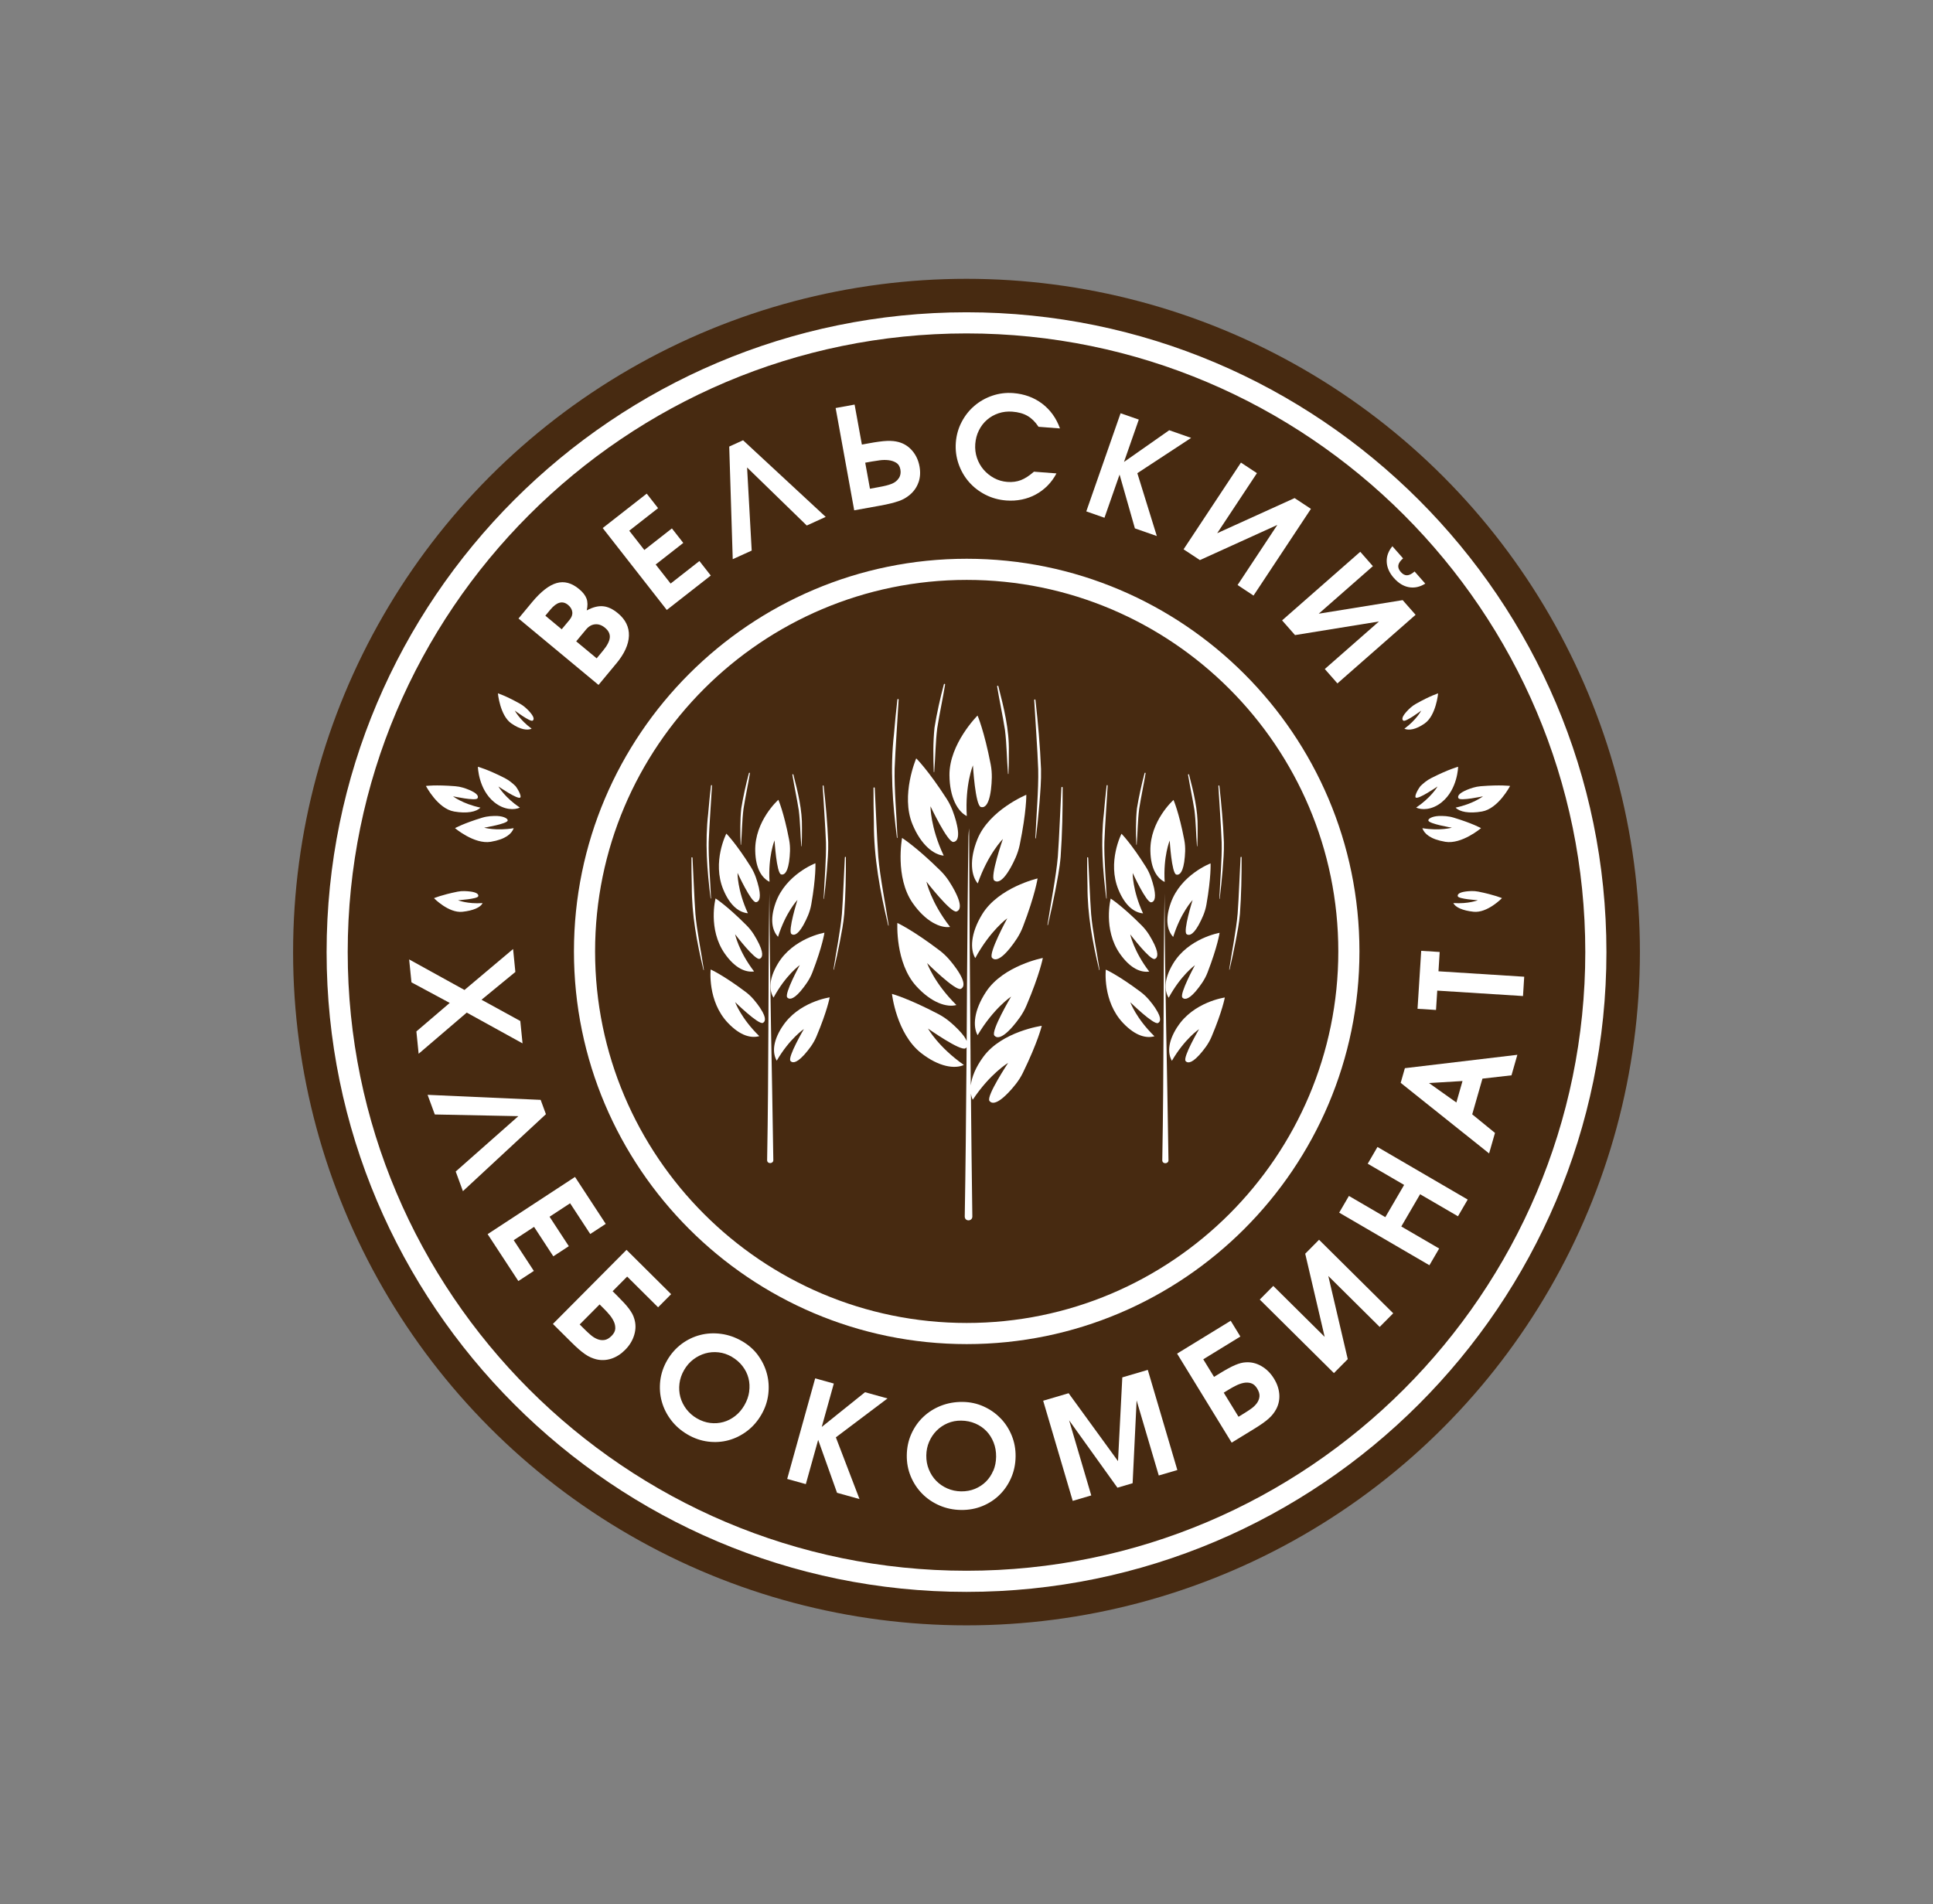 <?xml version="1.0" encoding="UTF-8"?> <svg xmlns="http://www.w3.org/2000/svg" version="1.1" viewBox="0 0 595.28 586.53"><rect x="0" y="0" width="595.28" height="586.53" fill="#808080" stroke="none"/><defs><style> .cls-1 { fill: #fff; } .cls-2 { fill: #472a11; } </style></defs><g><g id="Layer_1"><g><circle class="cls-2" cx="297.64" cy="293.26" r="207.38"></circle><g><path class="cls-1" d="M297.7,414.01c-66.69,0-120.95-54.26-120.95-120.95s54.26-120.95,120.95-120.95,120.95,54.26,120.95,120.95-54.26,120.95-120.95,120.95ZM297.7,178.62c-63.1,0-114.44,51.34-114.44,114.44s51.34,114.44,114.44,114.44,114.44-51.34,114.44-114.44-51.34-114.44-114.44-114.44Z"></path><path class="cls-1" d="M297.64,490.33c-108.66,0-197.06-88.4-197.06-197.07s88.4-197.07,197.06-197.07,197.07,88.4,197.07,197.07-88.4,197.07-197.07,197.07ZM297.64,102.7c-105.08,0-190.56,85.49-190.56,190.56s85.49,190.56,190.56,190.56,190.56-85.49,190.56-190.56-85.49-190.56-190.56-190.56Z"></path><g><path class="cls-1" d="M189.78,204.4c2.51-3.02,3.81-5.88,3.9-8.56.09-2.69-1.04-5.01-3.4-6.96-1.56-1.29-3.08-2.01-4.58-2.14-1.5-.14-3.17.29-5.01,1.28.32-1.43.3-2.63-.06-3.63-.36-.99-1.13-1.98-2.31-2.96-2.27-1.88-4.56-2.5-6.89-1.84-2.33.66-4.84,2.61-7.54,5.85l-4.21,5.07,24.64,20.46,5.45-6.57ZM175.42,190.9l-2.44,2.93-5.04-4.18,1.55-1.87c1.96-2.35,3.77-2.84,5.44-1.46.78.65,1.21,1.37,1.31,2.19.1.81-.18,1.61-.83,2.39ZM177.45,197.54l3.02-3.63c.81-.98,1.75-1.52,2.8-1.61,1.06-.1,2.08.26,3.05,1.07,1.09.9,1.58,1.92,1.47,3.05-.11,1.13-.83,2.49-2.16,4.09l-1.88,2.27-6.3-5.23Z"></path><polygon class="cls-1" points="218.89 177.28 215.39 172.81 206.52 179.75 201.92 173.88 210.42 167.23 206.92 162.76 198.43 169.41 193.78 163.47 202.66 156.52 199.16 152.05 185.61 162.65 205.34 187.88 218.89 177.28"></polygon><polygon class="cls-1" points="231.49 169.59 230.07 143.99 248.45 161.87 254.28 159.21 228.83 135.61 224.57 137.55 225.65 172.24 231.49 169.59"></polygon><path class="cls-1" d="M282.87,148.57c.52-1.5.62-3.14.3-4.9-.34-1.88-1.08-3.48-2.22-4.82-1.14-1.34-2.54-2.23-4.21-2.69-.52-.14-1.07-.24-1.64-.3-.57-.06-1.21-.07-1.93-.05-.71.03-1.53.1-2.45.23-.92.12-1.99.29-3.21.52l-2.09.38-2.24-12.32-5.84,1.06,5.72,31.51,8.02-1.45c1.22-.22,2.29-.44,3.2-.67.91-.23,1.73-.46,2.45-.71.72-.25,1.35-.53,1.89-.85.54-.32,1.05-.67,1.5-1.04,1.3-1.09,2.21-2.38,2.73-3.89ZM276.83,147.22c-.46.77-1.18,1.37-2.16,1.78-.55.22-1.15.41-1.79.57-.65.16-1.52.34-2.63.54l-2.34.43-1.46-8.02,2.05-.37c.68-.12,1.49-.25,2.42-.37.93-.12,1.84-.14,2.73-.03.88.1,1.67.37,2.35.79.68.42,1.11,1.11,1.28,2.08.18.97.03,1.84-.43,2.61Z"></path><path class="cls-1" d="M325.37,145.82l-6.96-.53c-1.43,1.25-2.77,2.12-4.02,2.6-1.26.48-2.64.67-4.17.55-1.47-.11-2.83-.51-4.08-1.18-1.25-.68-2.33-1.54-3.23-2.59-.9-1.05-1.59-2.27-2.05-3.63-.46-1.37-.63-2.8-.52-4.3.12-1.53.49-2.92,1.13-4.19.63-1.27,1.46-2.35,2.49-3.24,1.02-.89,2.21-1.56,3.54-2.01,1.34-.45,2.76-.61,4.25-.5,1.87.14,3.44.58,4.7,1.32,1.26.73,2.39,1.85,3.37,3.34l6.61.51c-1.15-3.19-2.98-5.73-5.5-7.64-2.52-1.9-5.48-2.98-8.88-3.25-2.25-.17-4.41.1-6.48.81-2.07.71-3.9,1.75-5.5,3.12-1.6,1.37-2.91,3.02-3.92,4.96-1.02,1.94-1.61,4.03-1.79,6.27-.18,2.3.1,4.51.82,6.6.72,2.1,1.78,3.95,3.18,5.57s3.09,2.93,5.06,3.95c1.98,1.02,4.13,1.62,6.47,1.8,1.64.12,3.24.03,4.78-.29,1.55-.32,2.98-.83,4.31-1.56,1.33-.72,2.54-1.63,3.62-2.72,1.08-1.09,2-2.35,2.74-3.77Z"></path><polygon class="cls-1" points="344.78 146.18 349.5 162.75 356.25 165.11 350.25 145.75 366.82 134.88 360.07 132.52 346.14 142.29 350.7 129.24 345.09 127.29 334.53 157.52 340.13 159.48 344.78 146.18"></polygon><polygon class="cls-1" points="369.52 172.52 393.36 161.69 381.12 180.2 386.03 183.45 403.71 156.74 398.68 153.42 374.84 164.24 387.08 145.74 382.16 142.49 364.49 169.2 369.52 172.52"></polygon><polygon class="cls-1" points="398.81 195.62 424.66 191.43 407.98 206.07 411.87 210.5 435.94 189.37 431.96 184.85 406.11 189.03 422.79 174.39 418.9 169.96 394.83 191.09 398.81 195.62"></polygon><path class="cls-1" d="M429.27,178.04c1.39,1.59,2.93,2.53,4.62,2.83,1.69.3,3.37-.06,5.03-1.1l-3.29-3.74c-.87.76-1.64,1.15-2.32,1.17-.68.02-1.32-.32-1.93-1.02-.61-.69-.86-1.38-.76-2.04.1-.67.59-1.38,1.46-2.15l-3.29-3.74c-1.24,1.52-1.83,3.13-1.74,4.85.08,1.72.82,3.36,2.21,4.95Z"></path><polygon class="cls-1" points="160.92 321.38 160.23 314.49 148.29 307.94 158.71 299.38 158.01 292.32 143.04 304.93 126 295.52 126.71 302.58 138.5 308.92 128.23 317.7 128.92 324.58 143.74 311.9 160.92 321.38"></polygon><polygon class="cls-1" points="166.5 338.78 131.68 337.23 133.9 343.28 159.63 343.8 140.34 360.85 142.56 366.9 168.12 343.19 166.5 338.78"></polygon><polygon class="cls-1" points="170.4 386.97 175.17 383.85 169.24 374.78 175.57 370.63 181.77 380.1 186.54 376.98 177.08 362.52 150.17 380.14 159.63 394.59 164.4 391.47 158.2 382 164.47 377.9 170.4 386.97"></polygon><path class="cls-1" d="M202.66,402.68l4.02-4.05-13.74-13.65-22.67,22.82,5.71,5.67c.84.84,1.6,1.55,2.29,2.15.68.59,1.32,1.09,1.91,1.5.59.41,1.17.73,1.73.98.56.24,1.11.44,1.66.58,1.58.39,3.15.32,4.69-.18,1.55-.51,2.96-1.41,4.25-2.71,1.37-1.38,2.31-2.92,2.81-4.63.51-1.71.51-3.36.01-4.96-.14-.51-.35-1.01-.6-1.49-.26-.48-.59-.99-.99-1.54-.4-.54-.9-1.14-1.5-1.8-.6-.65-1.32-1.4-2.16-2.24l-1.42-1.41,4.48-4.51,9.51,9.45ZM189.02,407.02c.34.73.49,1.47.46,2.23-.04.76-.42,1.5-1.13,2.22-.75.76-1.51,1.19-2.26,1.28-.75.1-1.48,0-2.19-.3-.71-.29-1.39-.72-2.04-1.29-.65-.56-1.25-1.12-1.8-1.67l-1.54-1.53,6.13-6.17,1.36,1.35c.54.53,1.09,1.13,1.65,1.8.57.66,1.02,1.36,1.36,2.09Z"></path><path class="cls-1" d="M233.47,417.48c-1.3-1.76-2.94-3.21-4.92-4.36-2.09-1.21-4.24-1.96-6.46-2.26-2.22-.3-4.37-.19-6.44.34-2.07.53-3.99,1.45-5.76,2.77-1.77,1.32-3.25,3-4.43,5.03-1.16,2.01-1.87,4.11-2.13,6.31-.25,2.2-.1,4.33.47,6.39.57,2.06,1.53,3.97,2.88,5.74,1.35,1.77,3.05,3.25,5.08,4.43,2.03,1.18,4.14,1.9,6.31,2.17,2.17.27,4.28.13,6.3-.42,2.03-.55,3.92-1.49,5.68-2.82,1.76-1.33,3.23-3.01,4.41-5.04,1.15-1.98,1.86-4.06,2.13-6.24.27-2.17.14-4.29-.4-6.34-.54-2.05-1.45-3.96-2.75-5.72ZM230.72,428.64c-.2,1.44-.69,2.84-1.48,4.2-.79,1.36-1.74,2.47-2.87,3.34-1.13.87-2.34,1.49-3.63,1.84-1.3.36-2.64.45-4.04.28-1.39-.17-2.75-.64-4.08-1.41-1.31-.76-2.39-1.72-3.27-2.87-.87-1.16-1.48-2.4-1.84-3.73-.35-1.33-.44-2.71-.26-4.15.18-1.44.66-2.82,1.43-4.15.76-1.31,1.7-2.39,2.84-3.26,1.14-.87,2.37-1.48,3.69-1.86,1.32-.37,2.69-.48,4.09-.32,1.4.16,2.74.61,4.02,1.35,1.35.79,2.47,1.75,3.35,2.9.88,1.15,1.49,2.38,1.83,3.7.34,1.32.41,2.7.21,4.15Z"></path><polygon class="cls-1" points="266.39 428.83 253.06 439.53 256.78 426.16 251.04 424.56 242.42 455.54 248.16 457.14 251.96 443.51 257.77 459.81 264.69 461.74 257.41 442.73 273.31 430.75 266.39 428.83"></polygon><path class="cls-1" d="M308.1,436.85c-1.47-1.53-3.21-2.74-5.2-3.64-1.99-.9-4.13-1.36-6.42-1.39-2.41-.03-4.65.37-6.74,1.19-2.09.83-3.9,1.98-5.44,3.45-1.54,1.47-2.76,3.22-3.66,5.24-.9,2.02-1.36,4.2-1.39,6.55-.03,2.32.38,4.5,1.24,6.55.86,2.04,2.04,3.82,3.54,5.33,1.5,1.52,3.28,2.71,5.33,3.6,2.05.88,4.25,1.34,6.6,1.37,2.35.03,4.54-.37,6.57-1.2,2.03-.83,3.79-1.98,5.29-3.46,1.5-1.47,2.69-3.22,3.57-5.24.88-2.02,1.34-4.2,1.37-6.56.03-2.29-.37-4.45-1.2-6.48-.83-2.03-1.98-3.81-3.46-5.33ZM305.88,452.99c-.55,1.31-1.31,2.44-2.26,3.39-.96.94-2.08,1.68-3.38,2.22-1.3.53-2.72.79-4.25.77-1.51-.02-2.93-.32-4.25-.9-1.33-.58-2.47-1.37-3.43-2.35-.96-.98-1.71-2.15-2.26-3.49-.55-1.34-.81-2.78-.79-4.32.02-1.51.31-2.92.88-4.23.57-1.31,1.34-2.46,2.31-3.43.97-.97,2.11-1.73,3.4-2.28,1.3-.55,2.69-.81,4.17-.79,1.57.02,3.01.32,4.34.89,1.33.57,2.46,1.35,3.41,2.33.95.98,1.68,2.15,2.22,3.51.53,1.36.79,2.82.77,4.39-.02,1.57-.31,3.01-.86,4.32Z"></path><polygon class="cls-1" points="345.62 424.26 344.3 450.06 329.09 429.14 321.25 431.45 330.35 462.3 336.06 460.62 329.24 437.49 344.12 458.24 348.8 456.86 350.03 431.36 356.85 454.48 362.57 452.8 353.47 421.95 345.62 424.26"></polygon><path class="cls-1" d="M392.33,424.64c-1.02-1.66-2.29-2.93-3.83-3.83-1.54-.9-3.14-1.29-4.81-1.19-.53.02-1.06.1-1.59.24-.53.14-1.1.34-1.73.6s-1.32.61-2.1,1.03c-.78.42-1.67.95-2.69,1.57l-1.71,1.05-3.32-5.42,11.43-7.01-2.98-4.86-16.51,10.12,16.81,27.42,6.87-4.21c1.01-.62,1.89-1.19,2.63-1.71.74-.52,1.37-1.02,1.91-1.5.54-.48.99-.96,1.36-1.45.37-.48.69-.97.96-1.48.75-1.44,1.06-2.98.93-4.6-.13-1.62-.67-3.21-1.62-4.77ZM387.86,430.17c-.08.75-.36,1.43-.81,2.05-.46.62-1.03,1.18-1.73,1.67-.7.5-1.38.95-2.05,1.36l-1.86,1.14-4.55-7.42,1.63-1c.64-.39,1.36-.79,2.14-1.18.78-.39,1.56-.67,2.35-.83.79-.16,1.55-.13,2.27.09.73.22,1.36.76,1.89,1.62.56.92.8,1.75.72,2.5Z"></path><polygon class="cls-1" points="401.95 386.17 407.94 411.78 392.11 396.09 387.95 400.29 410.79 422.94 415.05 418.64 409.06 393.03 424.88 408.72 429.05 404.52 406.21 381.87 401.95 386.17"></polygon><polygon class="cls-1" points="421.2 358.45 432.41 364.98 426.62 374.91 415.41 368.37 412.41 373.52 440.2 389.72 443.2 384.57 431.54 377.78 437.33 367.85 448.99 374.64 451.99 369.49 424.2 353.29 421.2 358.45"></polygon><path class="cls-1" d="M431.35,333.54l27.23,21.74,1.81-6.32-7.01-5.72,3.15-11,8.94-1.02,1.81-6.32-34.64,4.12-1.29,4.52ZM450.39,332.98l-1.89,6.61-8.43-5.99,10.32-.62Z"></path><polygon class="cls-1" points="442.99 299.18 443.36 293.23 437.67 292.87 436.54 310.73 442.23 311.09 442.61 305.13 469.02 306.8 469.39 300.85 442.99 299.18"></polygon></g><g><path class="cls-1" d="M139.83,249.96c3.97.7,6.92.1,8.11-1.2-5.48-1.17-8.43-3.48-8.43-3.48,0,0,6.99,1.51,7.54.61.24-.38.35-1.19-1.8-2.24-.23-.11-.47-.23-.74-.34-1.23-.51-2.68-1.02-4.31-1.14-6.13-.49-9.03-.08-9.03-.08,0,0,3.61,7,8.66,7.87Z"></path><path class="cls-1" d="M163.01,219.13c-.77-.82-1.68-1.7-2.86-2.36-4.48-2.51-6.82-3.21-6.82-3.21,0,0,.63,6.83,4.14,9.27,2.8,1.94,4.91,2.19,6.26,1.63-3.76-2.79-5.19-5.58-5.19-5.58,0,0,4.77,3.57,5.49,3.09.33-.22.69-.81-.68-2.44-.1-.13-.22-.26-.35-.4Z"></path><path class="cls-1" d="M141.09,277.29s5.95-.38,6.18-1.21c.12-.36.01-1.03-1.88-1.39-.14-.03-.3-.06-.48-.07-1.17-.14-2.54-.26-3.99.03-5.01,1.01-7.27,2.01-7.27,2.01,0,0,4.5,4.63,8.74,4.19,3.35-.36,5.59-1.35,6.24-2.68-4.67.32-7.56-.87-7.56-.87Z"></path><path class="cls-1" d="M149.1,254.94s7.07-1.16,7.25-2.2c.1-.49-.98-1.28-3.19-1.4t-.03,0c-1.37-.03-2.96.02-4.58.51-5.87,1.78-8.43,3.24-8.43,3.24,0,0,5.96,5.05,11.01,4.2,4.67-.78,6.46-2.53,7.07-4.19-5.5.9-9.1-.16-9.1-.16Z"></path><path class="cls-1" d="M155.5,239.69c-5.48-2.79-8.33-3.51-8.33-3.51,0,0,.13,6.91,5.02,10.9,3.11,2.53,6.3,2.42,7.9,1.68-4.51-3.05-6.43-6.22-6.6-6.51.33.21,5.9,4.03,6.71,3.42.4-.27-.24-1.91-1.42-3.52-.9-.87-1.97-1.78-3.29-2.46Z"></path><path class="cls-1" d="M449.16,245.89c.56.9,7.54-.61,7.54-.61,0,0-2.95,2.31-8.43,3.48,1.19,1.3,4.14,1.9,8.11,1.2,5.05-.87,8.66-7.87,8.66-7.87,0,0-2.9-.41-9.03.08-1.63.13-3.08.64-4.31,1.14-.27.11-.51.23-.74.34-2.14,1.05-2.04,1.85-1.8,2.24Z"></path><path class="cls-1" d="M442.89,213.57s-2.34.69-6.82,3.21c-1.18.65-2.1,1.53-2.86,2.36-.13.14-.25.27-.35.4-1.37,1.63-1.01,2.23-.68,2.44.72.48,5.49-3.09,5.49-3.09,0,0-1.43,2.79-5.19,5.58,1.36.56,3.47.32,6.26-1.63,3.51-2.44,4.14-9.27,4.14-9.27Z"></path><path class="cls-1" d="M451.3,274.62c-.17.01-.33.04-.48.07-1.89.36-1.99,1.03-1.88,1.39.23.84,6.18,1.21,6.18,1.21,0,0-2.89,1.18-7.56.87.65,1.33,2.89,2.32,6.24,2.68,4.25.45,8.74-4.19,8.74-4.19,0,0-2.25-1-7.27-2.01-1.44-.29-2.82-.17-3.99-.03Z"></path><path class="cls-1" d="M447.67,251.85c-1.62-.5-3.21-.55-4.58-.51t-.03,0c-2.21.12-3.29.92-3.19,1.4.18,1.04,7.25,2.2,7.25,2.2,0,0-3.6,1.05-9.1.16.6,1.66,2.4,3.41,7.07,4.19,5.05.85,11.01-4.2,11.01-4.2,0,0-2.56-1.46-8.43-3.24Z"></path><path class="cls-1" d="M436.12,248.76c1.61.74,4.8.85,7.9-1.68,4.89-3.99,5.02-10.9,5.02-10.9,0,0-2.84.72-8.33,3.51-1.33.68-2.39,1.59-3.29,2.46-1.18,1.6-1.82,3.25-1.42,3.52.81.6,6.38-3.21,6.71-3.42-.17.29-2.09,3.46-6.6,6.51Z"></path></g><g><path class="cls-1" d="M297.73,251.37c-.58-9.65,1.89-15.63,1.89-15.63,0,0,.72,12.32,2.44,12.83.84.26,2.44-.03,3.11-5.36.01-.01.01-.04.01-.06.26-2.3.45-4.93-.09-7.69-2.01-10.4-4.05-15.06-4.05-15.06,0,0-8.73,8.7-8.65,18.38.06,6.97,2.6,11.21,5.33,12.58Z"></path><path class="cls-1" d="M290.63,263.56c-4.14-8.74-4.08-15.21-4.08-15.21,0,0,5.27,11.16,7.05,10.99.87-.07,2.25-.94.88-6.13,0-.02,0-.05,0-.06-.62-2.23-1.42-4.74-2.95-7.1-5.74-8.9-9.37-12.46-9.37-12.46,0,0-4.86,11.33-1.17,20.28,2.65,6.44,6.59,9.43,9.64,9.68Z"></path><path class="cls-1" d="M301.1,272.13c3.17-9.13,7.75-13.71,7.75-13.71,0,0-4.06,11.66-2.67,12.79.67.56,2.27.91,4.93-3.76.02,0,.03-.03.04-.05,1.12-2.02,2.3-4.38,2.87-7.13,2.14-10.38,2.04-15.46,2.04-15.46,0,0-11.4,4.68-15.04,13.65-2.62,6.46-1.9,11.35.09,13.66Z"></path><path class="cls-1" d="M292.59,285.52c-5.94-7.63-7.29-13.96-7.29-13.96,0,0,7.57,9.75,9.27,9.2.84-.26,2-1.41-.47-6.18,0-.02-.01-.04-.02-.06-1.09-2.04-2.42-4.32-4.42-6.29-7.54-7.44-11.86-10.12-11.86-10.12,0,0-2.28,12.11,3.27,20.05,3.99,5.71,8.49,7.77,11.51,7.36Z"></path><path class="cls-1" d="M305.5,295.02c.57.66,2.09,1.27,5.47-2.91.02,0,.04-.03.04-.04,1.44-1.81,2.99-3.95,3.99-6.57,3.8-9.89,4.53-14.92,4.53-14.92,0,0-12.01,2.77-17.06,11.03-3.64,5.95-3.72,10.89-2.13,13.5,4.61-8.5,9.87-12.27,9.87-12.27,0,0-5.9,10.84-4.71,12.18Z"></path><path class="cls-1" d="M295.89,304.59c.8-.37,1.8-1.65-1.26-6.07,0-.02-.02-.04-.03-.05-1.34-1.88-2.95-3.97-5.19-5.67-8.44-6.41-13.06-8.51-13.06-8.51,0,0-.7,12.31,5.82,19.46,4.69,5.15,9.41,6.62,12.36,5.82-6.87-6.8-9.02-12.91-9.02-12.91,0,0,8.76,8.7,10.38,7.93Z"></path><path class="cls-1" d="M303.69,305.45c-3.85,5.81-4.13,10.74-2.63,13.41,4.93-8.32,10.32-11.89,10.32-11.89,0,0-6.3,10.61-5.16,12,.55.68,2.04,1.34,5.58-2.7.02,0,.04-.03.04-.04,1.5-1.76,3.13-3.83,4.23-6.42,4.16-9.74,5.08-14.74,5.08-14.74,0,0-12.11,2.32-17.46,10.38Z"></path><path class="cls-1" d="M302.85,325.48c-2.43,3.29-3.61,6.34-3.89,8.86-.02-2.37-.04-4.75-.07-7.12,0-.43,0-.88-.01-1.33,0-.82-.01-1.66-.01-2.5,0-.25-.01-.49-.01-.74-.19-22.8-.33-45.77-.42-67.53l-.14,1.49c-.04.33-.06.66-.06,1.01-.22,15.1-.33,30.7-.45,46.42v.03c0,.53,0,1.07-.01,1.6,0,.72,0,1.44-.01,2.18h0c-.01,4.18-.04,8.34-.07,12.51v.27c-.35-.86-1.12-1.99-2.6-3.5,0-.02-.02-.04-.04-.05-1.63-1.64-3.57-3.42-6.07-4.72-9.39-4.91-14.3-6.22-14.3-6.22,0,0,1.36,12.25,8.98,18.22,5.49,4.3,10.39,4.95,13.16,3.67-7.91-5.56-11.05-11.22-11.05-11.22,0,0,10.09,7.12,11.56,6.09.12-.08.23-.19.33-.32-.01,1.71-.02,3.43-.03,5.14-.01.25-.01.48-.01.72-.12,15.62-.27,31.17-.53,46.31.07,1.59,2.34,1.46,2.34-.03-.17-12.31-.32-25.02-.44-37.85.11.7.3,1.33.57,1.87,5.34-8.06,10.9-11.36,10.9-11.36,0,0-6.83,10.29-5.76,11.72.51.71,1.97,1.44,5.7-2.42.02,0,.04-.03.05-.04,1.59-1.68,3.32-3.67,4.55-6.2,4.64-9.52,5.81-14.47,5.81-14.47,0,0-12.21,1.71-17.96,9.5Z"></path><path class="cls-1" d="M236.98,271.61c-.48-7.87,1.55-12.76,1.55-12.76,0,0,.59,10.06,2.01,10.48.64.19,1.85,0,2.44-3.77.01-.06.03-.13.03-.2.26-1.98.48-4.29,0-6.73-1.63-8.5-3.31-12.28-3.31-12.28,0,0-7.32,6.5-7.12,15.74.12,5.69,2.18,8.42,4.41,9.53Z"></path><path class="cls-1" d="M230.32,281.31c-3.3-7.17-3.19-12.45-3.19-12.45,0,0,4.2,9.16,5.67,9.03.66-.06,1.72-.67.91-4.4,0-.06-.02-.13-.05-.2-.48-1.94-1.11-4.17-2.44-6.27-4.6-7.33-7.54-10.25-7.54-10.25,0,0-4.47,8.72-.93,17.25,2.18,5.26,5.08,7.05,7.56,7.28Z"></path><path class="cls-1" d="M239.6,288.56c2.35-7.53,5.98-11.37,5.98-11.37,0,0-3.02,9.61-1.85,10.5.53.4,1.73.66,3.62-2.66.03-.05.07-.11.1-.18.95-1.76,1.97-3.84,2.39-6.29,1.49-8.52,1.27-12.66,1.27-12.66,0,0-9.16,3.47-12.25,12.18-1.91,5.36-.95,8.64.73,10.47Z"></path><path class="cls-1" d="M246.28,297.29s-4.82,8.85-3.84,9.95c.44.5,1.57.98,4.07-1.91.04-.04.09-.1.13-.16,1.27-1.54,2.68-3.39,3.56-5.71,3.11-8.07,3.69-12.17,3.69-12.17,0,0-9.66,1.64-14.37,9.58-2.91,4.9-2.61,8.3-1.31,10.42,3.76-6.93,8.06-10.01,8.06-10.01Z"></path><path class="cls-1" d="M240.83,316.34c-3.06,4.8-2.86,8.21-1.63,10.37,3.97-6.81,8.37-9.75,8.37-9.75,0,0-5.09,8.69-4.14,9.83.42.51,1.54,1.03,4.12-1.78.04-.04.1-.09.14-.15,1.32-1.5,2.78-3.3,3.74-5.6,3.36-7.97,4.07-12.05,4.07-12.05,0,0-9.7,1.34-14.66,9.14Z"></path><path class="cls-1" d="M232.22,299.22c-4.79-6.27-5.84-11.45-5.84-11.45,0,0,6.1,8.01,7.51,7.57.63-.2,1.53-1.03-.08-4.49-.02-.06-.05-.12-.09-.18-.89-1.79-2-3.83-3.76-5.59-6.1-6.14-9.6-8.34-9.6-8.34,0,0-2.45,9.48,2.87,17.04,3.28,4.65,6.51,5.77,8.97,5.45Z"></path><path class="cls-1" d="M234.09,310.46c-1.14-1.64-2.53-3.5-4.53-4.98-6.92-5.19-10.71-6.86-10.71-6.86,0,0-1.05,9.74,5.31,16.44,3.92,4.13,7.27,4.76,9.67,4.09-5.65-5.51-7.44-10.48-7.44-10.48,0,0,7.2,7.04,8.53,6.4.6-.29,1.37-1.24-.73-4.43-.03-.05-.07-.12-.11-.17Z"></path><path class="cls-1" d="M236.63,315.26v1.86c-.06,12.74-.12,25.56-.39,40.24.04,1.26,1.91,1.14,1.91-.01-.43-30.26-1.08-51.97-1.21-82.24-.23,14.59-.26,27.38-.3,40.15Z"></path><path class="cls-1" d="M287.7,237.77c.36-4.5.37-9.09.94-13.54.7-4.46,1.68-8.91,2.41-13.38.04-.23-.31-.3-.37-.08-1.17,4.41-2.16,8.83-2.89,13.34-.48,4.57-.4,9.09-.23,13.66,0,.09.14.08.14,0Z"></path><path class="cls-1" d="M276.38,258.04c-.24-6.23-1.02-15.13-.87-21.27.23-6.19.89-14.98,1.23-21.27,0-.1-.07-.19-.17-.2-.1-.01-.2.06-.21.17-.4,3.53-.76,7.07-1.05,10.62-1.22,10.66-.43,21.36.91,31.96,0,.09.15.07.14-.01Z"></path><path class="cls-1" d="M269.38,242.7c0-.1-.09-.18-.19-.18-.1,0-.19.08-.19.19-.01,3.56.02,7.11.12,10.67-.05,10.73,1.91,21.28,4.41,31.67.02.09.16.06.14-.03-.92-6.17-2.67-14.93-3.19-21.04-.45-6.18-.76-14.99-1.1-21.28Z"></path><path class="cls-1" d="M310.42,238.35c0,.09.14.08.14,0,.11-2.27.13-4.54.12-6.82.15-6.85-1.55-13.59-3.24-20.18-.06-.23-.41-.14-.37.08.73,4.47,1.71,8.92,2.41,13.38.56,4.45.57,9.05.94,13.54Z"></path><path class="cls-1" d="M318.87,258.18c0,.09.14.1.14.01.42-3.53.79-7.07,1.08-10.62.27-3.55.59-7.09.5-10.69-.29-7.12-.92-14.2-1.72-21.28-.01-.1-.1-.17-.2-.17-.1,0-.18.1-.18.2.34,6.25,1.01,15.11,1.23,21.27.16,6.16-.63,14.99-.87,21.27Z"></path><path class="cls-1" d="M327.07,242.38c-.1,0-.19.08-.2.18-.34,6.25-.65,15.13-1.1,21.28-.52,6.15-2.27,14.83-3.19,21.04-.02.09.12.11.14.03.81-3.47,1.56-6.94,2.24-10.43.65-3.5,1.37-6.98,1.67-10.57.5-7.11.64-14.22.62-21.34,0-.1-.08-.18-.18-.19Z"></path><path class="cls-1" d="M228.2,260.16c.3-3.67.31-7.42.77-11.05.57-3.64,1.37-7.28,1.97-10.92.04-.19-.26-.25-.3-.07-.95,3.6-1.76,7.21-2.36,10.89-.4,3.73-.32,7.42-.19,11.15,0,.07.12.07.12,0Z"></path><path class="cls-1" d="M218.96,276.71c-.19-5.09-.84-12.35-.71-17.36.19-5.06.72-12.23,1.01-17.37,0-.08-.05-.15-.14-.16-.08,0-.16.05-.17.14-.33,2.89-.62,5.77-.86,8.67-1,8.71-.35,17.44.75,26.1,0,.08.12.06.12,0Z"></path><path class="cls-1" d="M213.24,264.19c0-.08-.07-.15-.15-.15-.09,0-.15.07-.15.15-.01,2.9.02,5.81.1,8.71-.04,8.76,1.56,17.37,3.6,25.86.01.07.13.05.12-.02-.75-5.04-2.18-12.19-2.6-17.18-.37-5.05-.62-12.24-.9-17.37Z"></path><path class="cls-1" d="M246.75,260.63c0,.07.12.07.12,0,.09-1.86.11-3.71.1-5.57.12-5.59-1.26-11.09-2.65-16.48-.05-.19-.34-.12-.3.07.6,3.65,1.39,7.28,1.97,10.92.46,3.64.47,7.38.77,11.05Z"></path><path class="cls-1" d="M253.64,276.82c0,.08.11.08.12.01.34-2.88.64-5.77.88-8.67.22-2.9.48-5.79.41-8.73-.23-5.82-.75-11.59-1.4-17.37,0-.08-.08-.14-.16-.14-.08,0-.15.08-.14.16.28,5.1.82,12.34,1.01,17.37.13,5.03-.51,12.24-.71,17.36Z"></path><path class="cls-1" d="M260.34,263.92c-.08,0-.16.06-.16.15-.28,5.1-.53,12.35-.9,17.37-.42,5.02-1.85,12.11-2.6,17.18-.01.07.1.09.12.02.66-2.83,1.27-5.67,1.83-8.52.53-2.85,1.12-5.7,1.36-8.63.41-5.81.53-11.61.51-17.42,0-.08-.06-.15-.15-.15Z"></path><path class="cls-1" d="M350.05,260.16c.3-3.67.31-7.42.77-11.05.57-3.64,1.37-7.28,1.97-10.92.04-.19-.26-.25-.3-.07-.95,3.6-1.76,7.21-2.36,10.89-.4,3.73-.32,7.42-.19,11.15,0,.07.12.07.12,0Z"></path><path class="cls-1" d="M340.81,276.71c-.19-5.09-.84-12.35-.71-17.36.19-5.06.72-12.23,1.01-17.37,0-.08-.05-.15-.14-.16-.08,0-.16.05-.17.14-.33,2.89-.62,5.77-.86,8.67-1,8.71-.35,17.44.75,26.1,0,.08.12.06.12,0Z"></path><path class="cls-1" d="M335.1,264.19c0-.08-.07-.15-.15-.15-.09,0-.15.07-.15.15-.01,2.9.02,5.81.1,8.71-.04,8.76,1.56,17.37,3.6,25.86.01.07.13.05.12-.02-.75-5.04-2.18-12.19-2.6-17.18-.37-5.05-.62-12.24-.9-17.37Z"></path><path class="cls-1" d="M368.6,260.63c0,.07.12.07.12,0,.09-1.86.11-3.71.1-5.57.12-5.59-1.26-11.09-2.65-16.48-.05-.19-.34-.12-.3.07.6,3.65,1.39,7.28,1.97,10.92.46,3.64.47,7.38.77,11.05Z"></path><path class="cls-1" d="M375.5,276.82c0,.08.11.08.12.01.34-2.88.64-5.77.88-8.67.22-2.9.48-5.79.41-8.73-.23-5.82-.75-11.59-1.4-17.37,0-.08-.08-.14-.16-.14-.08,0-.15.08-.14.16.28,5.1.82,12.34,1.01,17.37.13,5.03-.51,12.24-.71,17.36Z"></path><path class="cls-1" d="M382.2,263.92c-.08,0-.16.06-.16.15-.28,5.1-.53,12.35-.9,17.37-.42,5.02-1.85,12.11-2.6,17.18-.01.07.1.09.12.02.66-2.83,1.27-5.67,1.83-8.52.53-2.85,1.12-5.7,1.36-8.63.41-5.81.53-11.61.51-17.42,0-.08-.06-.15-.15-.15Z"></path><path class="cls-1" d="M358.67,271.66c-.48-7.87,1.55-12.76,1.55-12.76,0,0,.59,10.06,2.01,10.48.64.19,1.85,0,2.44-3.77.01-.06.03-.13.03-.2.26-1.98.48-4.29,0-6.73-1.63-8.5-3.31-12.28-3.31-12.28,0,0-7.32,6.5-7.12,15.74.12,5.69,2.18,8.42,4.41,9.53Z"></path><path class="cls-1" d="M352.01,281.35c-3.3-7.17-3.19-12.45-3.19-12.45,0,0,4.2,9.16,5.67,9.03.66-.06,1.72-.67.91-4.4,0-.06-.02-.13-.05-.2-.48-1.94-1.11-4.17-2.44-6.27-4.6-7.33-7.54-10.25-7.54-10.25,0,0-4.47,8.72-.93,17.25,2.18,5.26,5.08,7.05,7.56,7.28Z"></path><path class="cls-1" d="M361.29,288.6c2.35-7.53,5.98-11.37,5.98-11.37,0,0-3.02,9.61-1.85,10.5.53.4,1.73.66,3.62-2.66.03-.05.07-.11.1-.18.95-1.76,1.97-3.84,2.39-6.29,1.49-8.52,1.27-12.66,1.27-12.66,0,0-9.16,3.47-12.25,12.18-1.91,5.36-.95,8.64.73,10.47Z"></path><path class="cls-1" d="M367.97,297.33s-4.82,8.85-3.84,9.95c.44.5,1.57.98,4.07-1.91.04-.04.09-.1.13-.16,1.27-1.54,2.68-3.39,3.56-5.71,3.11-8.07,3.69-12.17,3.69-12.17,0,0-9.66,1.64-14.37,9.58-2.91,4.9-2.61,8.3-1.31,10.42,3.76-6.93,8.06-10.01,8.06-10.01Z"></path><path class="cls-1" d="M362.52,316.38c-3.06,4.8-2.86,8.21-1.63,10.37,3.97-6.81,8.37-9.75,8.37-9.75,0,0-5.09,8.69-4.14,9.83.42.51,1.54,1.03,4.12-1.78.04-.04.1-.09.14-.15,1.32-1.5,2.78-3.3,3.74-5.6,3.36-7.97,4.07-12.05,4.07-12.05,0,0-9.7,1.34-14.66,9.14Z"></path><path class="cls-1" d="M353.91,299.26c-4.79-6.27-5.84-11.45-5.84-11.45,0,0,6.1,8.01,7.51,7.57.63-.2,1.53-1.03-.08-4.49-.02-.06-.05-.12-.09-.18-.89-1.79-2-3.83-3.76-5.59-6.1-6.14-9.6-8.34-9.6-8.34,0,0-2.45,9.48,2.87,17.04,3.28,4.65,6.51,5.77,8.97,5.45Z"></path><path class="cls-1" d="M355.78,310.5c-1.14-1.64-2.53-3.5-4.53-4.98-6.92-5.19-10.71-6.86-10.71-6.86,0,0-1.05,9.74,5.31,16.44,3.92,4.13,7.27,4.76,9.67,4.09-5.65-5.51-7.44-10.48-7.44-10.48,0,0,7.2,7.04,8.53,6.4.6-.29,1.37-1.24-.73-4.43-.03-.05-.07-.12-.11-.17Z"></path><path class="cls-1" d="M358.32,315.3v1.86c-.06,12.74-.12,25.56-.39,40.24.04,1.26,1.91,1.14,1.91-.01-.43-30.26-1.08-51.97-1.21-82.24-.23,14.59-.26,27.38-.3,40.15Z"></path></g></g></g></g></g></svg> 